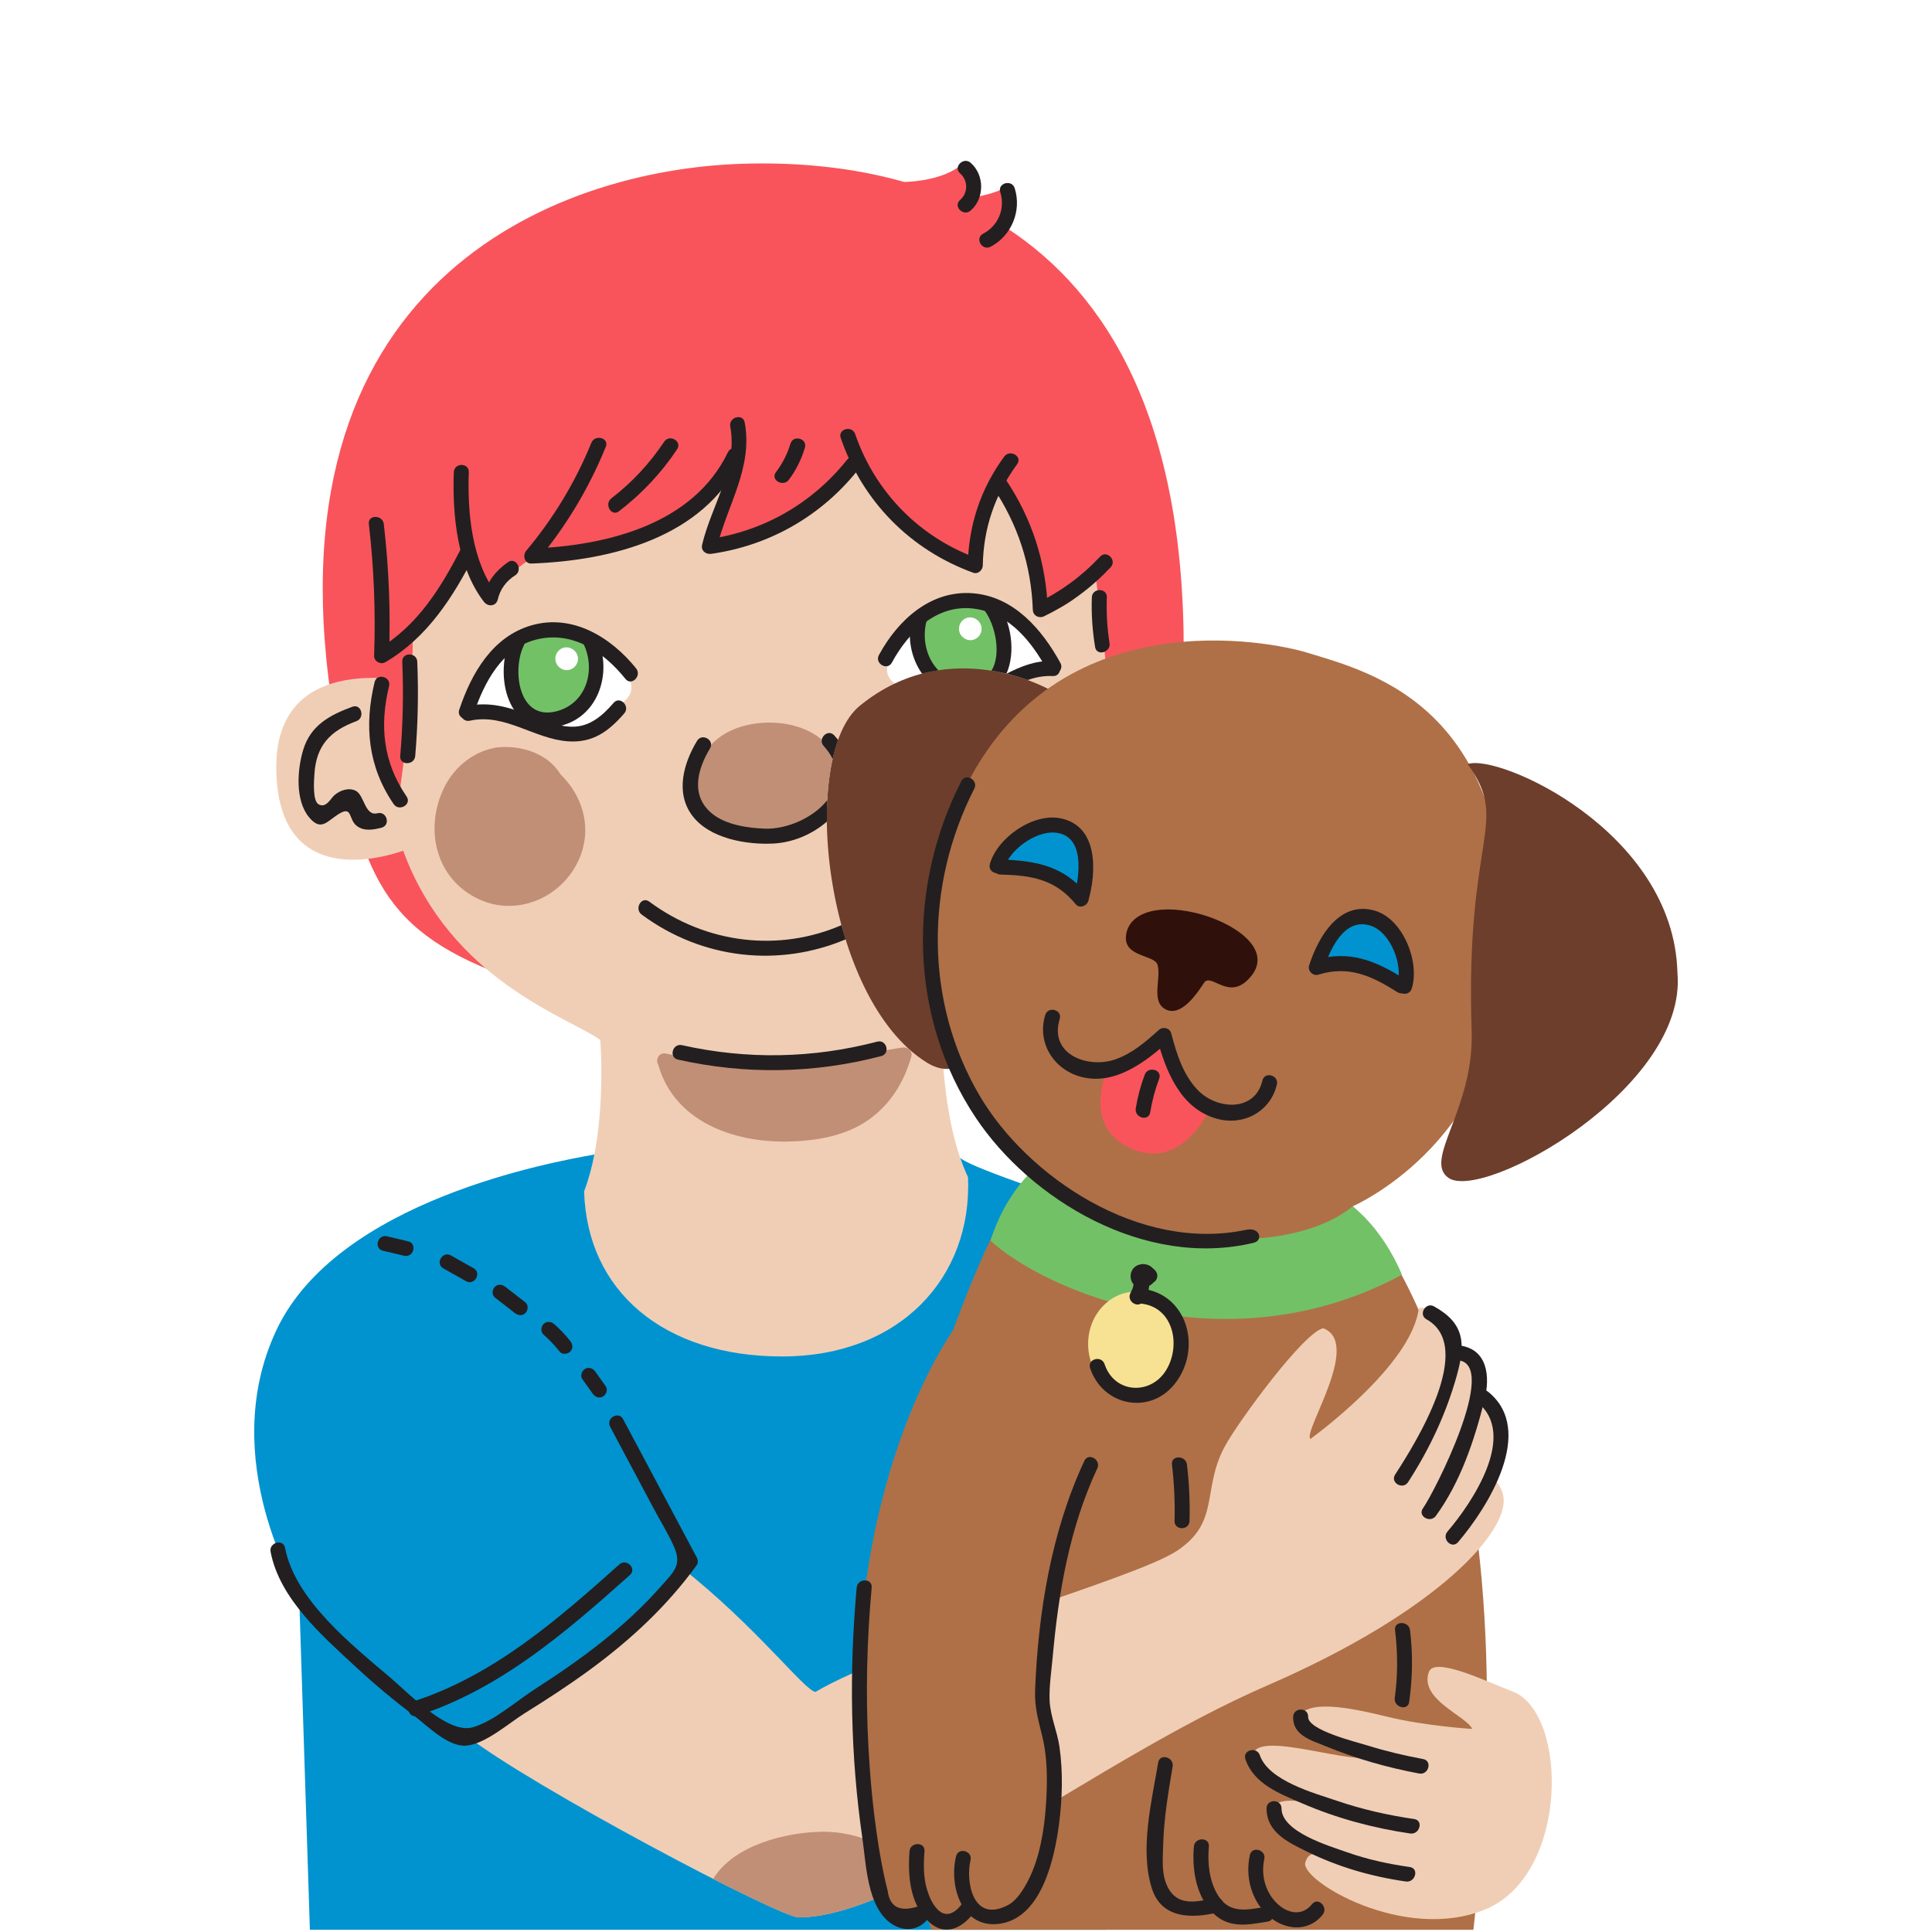 <svg xmlns="http://www.w3.org/2000/svg" viewBox="0 0 1080 1080"><defs><style>.cls-1{fill:#73c167;}.cls-2{fill:#231f20;}.cls-3{fill:#fff;}.cls-4{fill:#6d3e2c;}.cls-5{fill:#af7047;}.cls-6{fill:#f9545b;}.cls-7{fill:#0093d0;}.cls-8{fill:#f0ceb5;}.cls-9{fill:#c18f76;}.cls-10{fill:#2f100b;}.cls-11{fill:#f7e293;}</style></defs><g id="Layer_3"><rect class="cls-3" width="1080" height="1080"></rect></g><g id="Fine_Detail"><path class="cls-6" d="M562.94,127.58c1.82-7.36,2.77-16.39-.65-23.24-4.93,3.94-17.74,5.91-17.74,5.91,0,0,2.52-10.9-4.87-20.26-9.91,10.81-30.71,11.66-34.23,11.72-31-8.83-62.45-11.01-89.98-10.18-105.45,3.16-270,66.85-228.49,310.37,14.78,86.71,25.31,119.49,101.39,145.83,51.24,17.74,372.35,59.12,373.33-182.28.53-131.06-43.05-201.4-98.76-237.87Z"></path><path class="cls-8" d="M697.71,402.32c-2.8-55.05-40.06-41.04-61.28-37.61-18.85-201.26-129.38-218.19-221.38-221.45h0s-.01,0-.02,0c-.01,0-.02,0-.04,0h0c-93.22,10.22-201.74,22.53-201.85,235.71-21.23-.61-63.17,2.88-58.34,58.55,4.95,57.02,57.26,42.66,70.58,38.05,26.78,72.88,92.75,93.16,110.18,105.77,0,0,4.06,50.54-9.03,84.64,1.58,55.91,24.65,98.53,110.67,97.32,84.74-1.19,106.43-49.36,103.89-105.24-15.57-33.04-14.56-83.77-14.56-83.77,17.28-14.55,87.29-41.29,104.95-124.93,10.72,2.35,69.26,12.52,66.23-47.04Z"></path><path class="cls-6" d="M612.54,322.59s4.93,38.92,8.87,79.32c22.17-11.82,40.3-36.46,40.3-36.46,0,0-32.41-261.6-242.29-236.97-209.87,24.63-209.87,118.73-208.89,250.76-7.39,48.77,12.07,68.97,12.07,68.97,0,0,8.13-52.47,8.13-91.63,22.66-18.23,30.54-45.32,30.54-45.32,0,0,4.93,16.75,14.29,22.17,0,0,8.87-14.78,24.14-22.66,96.07,0,113.31-63.55,113.31-63.55,0,0,.49,17.74-15.77,60.1,54.19-7.88,79.32-49.27,79.32-49.27,0,0,18.23,42.86,70.45,59.12,1.48-39.91,9.61-48.53,9.61-48.53,0,0,10.35,2.96,26.85,73.65,15.77-1.48,29.07-19.71,29.07-19.71Z"></path><path class="cls-7" d="M537.41,647.74c-.22-.17-.42-.3-.61-.4,1.27,3.71,2.69,7.31,4.3,10.72,2.54,55.87-37.88,100.21-103.89,100.21s-109.1-36.39-110.67-92.3c2.47-6.43,4.33-13.44,5.72-20.59-22.52,4.09-143.73,25.39-177.88,98.43-33.75,72.17,12.81,147.06,12.81,147.06l6.03,187.88h444.74s-11.82-405.15-11.82-405.15c0,0-61.34-19.95-68.73-25.86Z"></path><path class="cls-3" d="M505.31,355.22c1.98-2.66,7.23-2.21,7.57,1.62.81,9.05,3.89,17,9.64,24.07.95,1.17,1.17,2.45.89,3.58,2.94.73,5.98,1.03,9.14.66,5.33-.63,6.88,7.61,1.51,8.24-12.6,1.48-24.01-4.34-34.06-11.46-9.72-6.89.02-19.61,5.3-26.71Z"></path><path class="cls-1" d="M527.1,338.02c10.87-4.83,26.74-1.88,30.22,9.55,4.5,7.9,3.56,19.9-2.22,27.59-9.61,12.8-28.27,10.12-38.06-1.09-10.88-12.46-3.84-29.88,10.05-36.05Z"></path><path class="cls-3" d="M583.33,365.26c-3-6.53-7.46-12.28-13.05-16.79-.18-.14-.36-.25-.54-.36-.24-.4-.46-.82-.71-1.22-2.87-4.55-10.12-.35-7.24,4.23.18.29.34.59.52.89-.1.73.08,1.51.54,2.32-.11.57-.11,1.2.06,1.89.08.3.17.6.24.91-.34.85-.47,1.81-.33,2.8.07.48.14.95.21,1.43-.16.45-.26.94-.25,1.51.04,2.21-.04,4.4-.17,6.6-.57.55-.98,1.25-1.18,2.02-3.03,1.92-2.31,7.76,2.21,7.76,1.68,0,2.84-.81,3.47-1.93,1.33-.18,2.34-.94,2.94-2.01.67-.24,1.19-.62,1.6-1.08,1.42-.09,2.79-.77,3.49-1.93.91-.14,1.78-.5,2.42-1.1,2.92,1.74,7.62-1.87,5.76-5.93Z"></path><path class="cls-4" d="M586.92,385.65s-55.85-32.19-106.22,8.82c-34.55,28.13-19.99,164.01,37.44,199.53,57.43,35.52,68.78-208.35,68.78-208.35Z"></path><path class="cls-5" d="M520.78,1078.75c-9.73-21.61-25.01-159.92-24.51-183.2.49-23.15,3.45-56.16,12.32-81.29,7.61-21.55,39.91-130.06,69.46-160.61,0,0-100.5-82.27-39.91-210.36,52.05-110.02,173.56-84.25,192.14-78.58,37.93,11.58,120.7,31.28,110.85,181.05-6.23,94.68-84.98,128.58-84.98,128.58,0,0,103.46,90.16,67.49,404.41h-302.86Z"></path><path class="cls-8" d="M380.99,876.33c41.88,33.01,68.97,68.97,74.88,69.46,43.85-26.11,177.36-62.57,201.99-78.83,24.63-16.26,13.65-34.33,26.97-58.69,7.51-13.73,43.97-63.55,54.87-65.77,21.8,8.38-11.45,57.64-7.21,61.89,0,0,56.78-40.77,60.6-73.04,7.14-2.46,23.52,11.33,23.03,23.28,0,0,9.08,0,12.56,8.13,3.69,8.62.62,16.5.62,16.5,0,0,7.76,5.05,9.11,12.93,2.42,14.07-6.28,33.01-6.28,33.01,0,0,6.53,1.97,8.25,11.33,3.48,18.89-35.72,63.92-132.28,105.8-96.56,41.88-202.97,129.49-261.6,129.49-10.84,0-149.77-73.33-186.22-101.9,24.63-16.75,84.24-43.35,120.7-93.6Z"></path><path class="cls-9" d="M446.51,1071.84c17.59,0,39.5-7.92,64.14-20.09-7.78-19.22-32-28.12-51.17-27.8-20.37.33-49.38,7.49-60.82,26.38,24.94,12.7,44.09,21.52,47.85,21.52Z"></path><path class="cls-5" d="M534.95,740.61s-61.09,78.95-55.18,234.5c5.15,135.58,38.06,96.07,38.06,96.07,0,0,3.14,5.54,12.38,5.54s11.64-7.57,11.64-7.57c0,0,13.47,7.54,25.77-1.57,17.09-12.66,23-81.94,15.24-106.88-4.39-14.1,10.72-110.11,24.76-133.39,13.54-22.44-72.67-86.71-72.67-86.71Z"></path><path class="cls-8" d="M845.57,945.55c31.04,11.82,31.78,102.72-15.52,121.93-45.58,18.52-103.37-16.4-100.38-26.32,2.16-7.75,8.39-3.84,12.41-4.32,0,0-34.38-12.08-32-23.08,2.38-11,16.38-6.88,36.98-3.66,0,0-51.24-10.65-46.48-29.63,3.33-13.25,56.09,6.8,68.76,1.52,0,0-47.64-10.85-43.54-21.49,4.1-10.64,27.59-6.28,49.32-.92,21.72,5.36,47.83,6.9,47.83,6.9-2.94-7.11-29.85-16.5-24.18-31.89,3.2-8.69,31.77,5.23,46.8,10.96Z"></path><path class="cls-4" d="M822.66,576.43c1.48,43.6-27.34,72.05-12.93,82.03,19.32,13.38,133.76-50.25,127.97-114.67-1.97-79.32-100.5-122.92-117.25-116.64,24.02,33.25-1.52,39.11,2.22,149.28Z"></path><path class="cls-1" d="M578.05,653.65c30.05,38.43,136.71,54.68,178.1,20.69,18.66,14.96,27.53,38.24,27.53,38.24-97.24,52.41-198.73,9.55-230.01-19.03,8.5-26.97,24.39-39.91,24.39-39.91Z"></path><ellipse class="cls-11" cx="634.93" cy="751.25" rx="26.66" ry="29.19"></ellipse><path class="cls-10" d="M668.21,510.29c20.17,4.71,43.6,19.58,31.41,35.1-12.19,15.52-22.54-2.22-26.6,4.06-4.06,6.28-12.93,19.21-21.43,14.78-8.5-4.43-2.21-17.45-4.56-25-1.72-5.54-18.79-4.14-17.61-16.01,1.23-12.44,16.63-18.11,38.8-12.93Z"></path><path class="cls-6" d="M619.93,596.01s-16.26,31.53,10.84,45.32c26.67,13.58,43.35-15.77,44.83-20.69s-27.1-23.65-25.62-38.43c-23.15,10.35-30.05,13.79-30.05,13.79Z"></path><path class="cls-7" d="M594.41,466.1c-6.65-3.54-15-3.02-20.86,1.51-1.01-.13-2.1,0-3.21.52-3.06,1.44-5.27,3.64-6.62,6.77-1.62,3.75.2,8.48,4.85,8.45,9.97-.06,22.2-.19,27.12,10.23,2.58,5.46,10.1,2.2,10.47-2.83.69-9.53-2.89-19.93-11.74-24.65Z"></path><path class="cls-7" d="M785.62,540.61c-3.04-9.49-5.45-23.53-16.77-26.47-11.41-2.96-22.01,7.63-28.71,15.45-4.12,4.81,1.51,11.56,6.14,9.35.98.85,2.2,1.42,3.48,1.47,9.66.34,18.84,2.45,27.61,6.55,4.12,1.92,9.87-1.3,8.25-6.34Z"></path><path class="cls-9" d="M504.26,585.59c-44.74,7.7-86.86,13.68-131.81,3.39-4.05-.93-6.27,3.21-4.45,6.36,9.02,31.55,41.8,43.3,72.06,42.8,15.48-.25,32.8-2.98,45.81-12.38,12.17-8.79,19.51-21,23.54-35.02.95-3.31-2.13-5.67-5.15-5.15Z"></path><path class="cls-3" d="M289.23,391.26c-5.04-4.78-7.11-11.4-5.43-18.18.77-3.1-1.75-5.13-4.2-5.2-1.87-1.63-5.07-1.84-6.42.87-.79,1.58-1.44,3.15-1.97,4.77-.06.09-.13.16-.19.26-3.51,5.81-6.18,11.99-8.03,18.52-.77,2.71,1.36,5.19,4.04,5.3,6.41.27,12.82.53,19.23.8,3.61.15,5.55-4.7,2.96-7.15Z"></path><path class="cls-9" d="M313.33,432.87c-5.95-9.89-17.65-14.92-29.55-15.28-.88-.04-1.77-.02-2.65.01-.28,0-.56,0-.84.02-.42.03-.84.05-1.26.1-.6.04-1.21.07-1.81.14-.4.05-.76.15-1.11.28-11.19,2.17-21.61,10.08-27.35,21.21-12,23.27-5.54,52.11,19.14,63.42,22.42,10.28,48.59-2.26,56.86-25.11,6.01-16.6.28-33.51-11.44-44.79Z"></path><path class="cls-9" d="M466.11,421.55c-.7-1.15-1.47-2.31-2.37-3.48-12.21-15.94-39.97-17.65-56.79-8.87-15.35,8.01-22.68,25.65-14.6,40.05.11.49.33.98.7,1.49.36.49.78.93,1.17,1.39.8,1.1,1.68,2.17,2.69,3.21.51.53,1.06.86,1.62,1.05,17.52,14.11,49.18,9.09,63.78-5.18.33-10.84,1.59-20.91,3.8-29.66Z"></path><path class="cls-1" d="M315.52,352.61c-11.56-2.79-26.65,2.97-28.01,14.84-3,8.58.09,20.21,7.16,26.74,11.76,10.86,29.63,4.85,37.23-7.94,8.45-14.22-1.62-30.09-16.39-33.64Z"></path><path class="cls-3" d="M340.06,365.6c-2.43-2.26-7.51-.87-7.15,2.96.84,9.05-.76,17.42-5.14,25.41-.73,1.32-.7,2.62-.23,3.68-2.76,1.25-5.69,2.09-8.87,2.3-5.35.35-5.39,8.73,0,8.38,12.66-.82,22.83-8.6,31.43-17.42,8.32-8.53-3.56-19.29-10.04-25.31Z"></path><path class="cls-3" d="M548.41,349.55c-1-3.04-4.34-5.03-7.49-4.29-2.74.65-4.72,3.16-4.84,5.96-.09,2.09.9,4.12,2.56,5.3,1.84,1.46,4.42,1.81,6.61.66,2.77-1.45,4.16-4.63,3.17-7.63Z"></path><path class="cls-3" d="M322.77,366.3c-1-3.04-4.34-5.03-7.49-4.29-2.74.65-4.72,3.16-4.84,5.96-.09,2.09.9,4.12,2.56,5.3,1.84,1.46,4.42,1.81,6.61.66,2.77-1.45,4.16-4.63,3.17-7.63Z"></path><path class="cls-2" d="M196.96,395.08c-12.66,4.65-23.3,10.4-27.44,24-3.34,10.97-4.66,28.26,3.25,37.78,6.64,8,9.98,2.37,16.28-1.65,8.25-5.26,5.49,2.86,10.49,6.56,4.09,3.03,9.15,2.1,13.73.92,5.22-1.34,3.01-9.42-2.23-8.08-7.18,1.84-7.31-10.2-12.24-12.59-3.93-1.91-8.6-.23-11.74,2.38-2.14,1.77-4.65,7.55-8.9,5.27-3.52-1.88-2.63-13.31-2.41-16.84.98-16.05,8.79-24.29,23.44-29.67,5.02-1.84,2.85-9.95-2.23-8.08h0Z"></path><path class="cls-2" d="M469.99,244.89c12.18,35.4,38.91,62.53,74.09,75.29,2.63.96,5.26-1.51,5.3-4.04.37-20.98,6.84-39.75,19.2-56.66,3.19-4.36-4.08-8.54-7.24-4.23-13.24,18.1-19.95,38.49-20.35,60.89,1.77-1.35,3.54-2.69,5.3-4.04-32.27-11.71-57.08-37-68.24-69.44-1.74-5.07-9.84-2.89-8.08,2.23h0Z"></path><path class="cls-2" d="M555.09,272.43c13.87,20.67,21.39,43.53,22.26,68.44.12,3.33,3.43,5.01,6.3,3.62,14.21-6.87,26.44-15.89,37.22-27.4,3.68-3.93-2.23-9.87-5.92-5.92-10.3,10.99-21.99,19.55-35.52,26.09,2.1,1.21,4.2,2.41,6.3,3.62-.92-26.28-8.74-50.82-23.41-72.67-2.99-4.45-10.25-.26-7.24,4.23h0Z"></path><path class="cls-2" d="M408.22,238.42c4.32,23.42-10.51,44.03-15.72,66.02-.8,3.38,2.02,5.6,5.15,5.15,32.48-4.62,61.29-21.08,81.8-46.68,3.34-4.17-2.55-10.13-5.92-5.92-19.73,24.63-46.87,40.08-78.1,44.53,1.72,1.72,3.44,3.44,5.15,5.15,5.69-24,20.44-44.95,15.72-70.48-.98-5.3-9.05-3.05-8.08,2.23h0Z"></path><path class="cls-2" d="M330.57,247.54c-8.98,22.01-21.14,42.12-36.41,60.34-2.18,2.6-.94,7.3,2.96,7.15,44.81-1.68,96.11-14.53,117.05-58.02,2.33-4.84-4.89-9.09-7.24-4.23-19.52,40.55-68.07,52.31-109.81,53.87l2.96,7.15c16.24-19.36,29.03-40.64,38.57-64.03,2.03-4.99-6.07-7.16-8.08-2.23h0Z"></path><path class="cls-2" d="M253.68,263.96c-.86,23.78,1.85,52.96,16.84,72.46,2.14,2.79,6.5,2.71,7.66-1,1.35-5.95,4.68-10.58,9.98-13.91,4.36-3.09.18-10.36-4.23-7.24-7.05,4.99-11.25,10.6-13.83,18.91,2.55-.33,5.1-.67,7.66-1-14.12-18.37-16.5-45.86-15.69-68.23.19-5.39-8.19-5.39-8.38,0h0Z"></path><path class="cls-2" d="M206.19,292.94c2.85,24.49,3.82,48.98,2.94,73.61-.12,3.2,3.64,5.18,6.3,3.62,23.54-13.81,37.85-36.43,50.03-60.19,2.46-4.79-4.77-9.03-7.24-4.23-11.52,22.46-24.68,44.08-47.03,57.19,2.1,1.21,4.2,2.41,6.3,3.62.89-24.64-.09-49.13-2.94-73.61-.62-5.29-9-5.36-8.38,0h0Z"></path><path class="cls-2" d="M227.29,445.25c-13.14-19.17-15.18-39.55-9.8-61.72,1.27-5.24-6.81-7.47-8.08-2.23-5.88,24.24-3.71,47.25,10.64,68.18,3.03,4.42,10.29.23,7.24-4.23h0Z"></path><path class="cls-2" d="M224.87,369.89c.75,17.61.37,35.16-1.14,52.72-.46,5.37,7.92,5.34,8.38,0,1.51-17.56,1.89-35.11,1.14-52.72-.23-5.37-8.61-5.4-8.38,0h0Z"></path><path class="cls-2" d="M610.35,333.92c-.34,9.34.31,18.55,1.81,27.76.86,5.31,8.94,3.06,8.08-2.23-1.37-8.47-1.82-16.97-1.51-25.54.2-5.39-8.18-5.38-8.38,0h0Z"></path><path class="cls-2" d="M346.02,285.79c12.73-9.78,23.57-21.26,32.48-34.62,3-4.5-4.25-8.7-7.24-4.23-8.06,12.09-17.94,22.76-29.48,31.61-4.22,3.24-.05,10.52,4.23,7.24h0Z"></path><path class="cls-2" d="M440.98,268.21c4.06-5.41,7.03-11.46,8.96-17.95,1.54-5.18-6.54-7.39-8.08-2.23-1.74,5.83-4.47,11.09-8.12,15.94-3.24,4.31,4.03,8.49,7.24,4.23h0Z"></path><path class="cls-2" d="M553.76,137.92c11.7-6.1,17.46-20.12,13.47-32.7-1.62-5.12-9.71-2.93-8.08,2.23,2.9,9.16-1.12,18.8-9.62,23.23-4.78,2.49-.55,9.73,4.23,7.24h0Z"></path><path class="cls-2" d="M542.6,117.72c7.81-6.8,7.82-19.88.03-26.7-4.04-3.54-9.99,2.36-5.92,5.92,4.54,3.98,4.51,10.89-.03,14.85-4.07,3.55,1.87,9.45,5.92,5.92h0Z"></path><path class="cls-2" d="M341.07,797.57c8.24,15.46,16.47,30.93,24.71,46.39,3.63,6.81,7.88,13.56,10.98,20.62,4.6,10.45-.18,14.14-7.29,22.21-20.05,22.77-44.66,40.87-70.08,57.19-10.39,6.67-23.45,18.29-35.25,21.63-13.81,3.91-36.13-19.46-45.65-27.56-21.65-18.41-53.53-43.58-59.14-72.77-1.02-5.29-9.09-3.05-8.08,2.23,5.07,26.4,29.1,47.13,47.9,64.56,10.27,9.53,21.04,18.5,32.21,26.96,7.41,5.61,19.02,17.59,29.19,16.79,10.78-.86,23.84-12.57,32.75-18.11,12.4-7.71,24.66-15.68,36.45-24.32,22.71-16.65,43.2-35.63,59.73-58.51.88-1.22.66-2.99,0-4.23-13.73-25.77-27.45-51.55-41.18-77.32-2.54-4.76-9.77-.53-7.24,4.23h0Z"></path><path class="cls-2" d="M233.35,959.15c46.33-15,83.07-46.81,118.77-78.7,4.03-3.6-1.91-9.51-5.92-5.92-34.58,30.89-70.18,62.01-115.07,76.55-5.11,1.65-2.92,9.75,2.23,8.08h0Z"></path><path class="cls-2" d="M338.6,774.91c-1.94-2.73-3.88-5.46-5.83-8.19-1.31-1.84-3.66-2.72-5.73-1.5-1.82,1.06-2.82,3.88-1.5,5.73,1.94,2.73,3.88,5.46,5.83,8.19,1.31,1.84,3.66,2.72,5.73,1.5,1.82-1.06,2.82-3.88,1.5-5.73h0Z"></path><path class="cls-2" d="M318.76,749.64c-2.7-3.45-5.7-6.61-8.99-9.5-1.7-1.49-4.25-1.67-5.92,0-1.52,1.52-1.71,4.42,0,5.92,3.29,2.89,6.28,6.06,8.99,9.5,1.4,1.78,4.46,1.46,5.92,0,1.76-1.76,1.4-4.14,0-5.92h0Z"></path><path class="cls-2" d="M293.72,728.07c-3.73-2.9-7.47-5.81-11.2-8.71-1.78-1.39-4.19-1.74-5.92,0-1.45,1.45-1.8,4.53,0,5.92,3.73,2.9,7.47,5.81,11.2,8.71,1.78,1.39,4.19,1.74,5.92,0,1.45-1.45,1.8-4.53,0-5.92h0Z"></path><path class="cls-2" d="M264.74,708.95c-4.23-2.39-8.46-4.77-12.69-7.16-4.7-2.65-8.93,4.58-4.23,7.24,4.23,2.39,8.46,4.77,12.69,7.16,4.7,2.65,8.93-4.58,4.23-7.24h0Z"></path><path class="cls-2" d="M214.07,699.17c3.95.94,7.91,1.87,11.86,2.81,5.24,1.24,7.48-6.84,2.23-8.08-3.95-.94-7.91-1.87-11.86-2.81-5.24-1.24-7.48,6.84-2.23,8.08h0Z"></path><path class="cls-2" d="M537.39,436.67c-30.31,59.31-29.35,132.18,8.14,188.26,30.41,45.5,94.28,84.47,155.39,69.77,5.23-1.26,3.52-8.88-4.23-7.24-59.9,12.74-122.57-29.82-149.12-75.05-30.84-52.53-30.41-117.77-2.94-171.51,2.45-4.79-4.78-9.04-7.24-4.23h0Z"></path><path class="cls-2" d="M797.41,737.51c27.66,15.34-6.03,69.05-17.52,86.78-2.94,4.54,4.31,8.74,7.24,4.23,11.98-18.48,21.36-38.43,27.26-59.68,4.89-17.62,4.46-29.02-12.74-38.56-4.72-2.62-8.95,4.62-4.23,7.24h0Z"></path><path class="cls-2" d="M815.2,760.42c23.08,2.42-13.8,74.51-19.75,82.71-3.17,4.37,4.1,8.56,7.24,4.23,13.81-19.05,21.37-41.88,27.1-64.51,3.4-13.44,1.84-29.09-14.58-30.81-5.36-.56-5.32,7.82,0,8.38h0Z"></path><path class="cls-2" d="M825.79,783.81c22.94,18.23-3.18,56.63-16.64,72.34-3.49,4.08,2.41,10.03,5.92,5.92,16.45-19.22,43.89-62.53,16.64-84.19-4.18-3.32-10.15,2.57-5.92,5.92h0Z"></path><path class="cls-2" d="M606.16,816.63c-18.48,39.61-25.79,84.53-27.53,128-.39,9.73,1.78,16.81,4.05,26.19,3,12.39,2.86,25.89,1.98,38.58-.94,13.64-3.47,29.17-9.77,41.53-2.51,4.92-6.34,11.34-11.38,14-20.07,10.61-23.73-13.84-20.99-25.03,1.29-5.24-6.79-7.47-8.08-2.23-4.1,16.71,3.35,41.37,25.24,37.58,22.93-3.98,29.9-37.01,32.33-55.62,1.83-14.05,2.26-28.86.28-42.91-1.26-8.93-5.25-17.44-5.56-26.48-.27-7.82,1.02-15.94,1.71-23.73,3.25-36.31,9.43-72.39,24.95-105.65,2.27-4.86-4.95-9.12-7.24-4.23h0Z"></path><path class="cls-2" d="M508.43,1034.86c-1.03,12.98.09,28.28,9.58,38.27,9.48,9.98,19.66,5.24,26.74-4.35,3.21-4.34-4.06-8.52-7.24-4.23-3.42,4.63-8.62,7.95-13.58,2.66-2.84-3.03-4.6-7.13-5.76-11.04-2.05-6.91-1.93-14.19-1.37-21.3.43-5.38-7.95-5.35-8.38,0h0Z"></path><path class="cls-2" d="M478.89,887.47c-4.23,46.66-3.57,93.81,3.2,140.21,2.1,14.42,2.63,38.66,16.36,47.76,9.16,6.07,19.19,2.21,22.94-7.55,1.94-5.04-6.16-7.22-8.08-2.23-10.25,3.35-15.95.44-17.11-8.73-.85-3.29-1.61-6.59-2.28-9.92-1.5-7.14-2.7-14.34-3.75-21.56-2.33-16.11-3.81-32.36-4.7-48.61-1.63-29.81-.9-59.65,1.8-89.37.49-5.37-7.9-5.34-8.38,0h0Z"></path><path class="cls-2" d="M733.44,1064.42c-6.41,7.94-15.8,4.51-21.5-2.48-5.17-6.34-6.9-14.78-5.19-22.69,1.13-5.26-6.94-7.5-8.08-2.23-2.62,12.19.79,25.23,10.16,33.77,9,8.2,22.38,9.66,30.54-.45,3.35-4.16-2.54-10.12-5.92-5.92h0Z"></path><path class="cls-2" d="M706.44,1066.1c-10.4,1.78-19.76,3.58-25.96-7.22-4.62-8.04-5.5-17.59-4.71-26.66.47-5.37-7.92-5.34-8.38,0-1.06,12.23.97,26.28,9.38,35.82,9.02,10.22,19.82,8.21,31.89,6.14,5.3-.91,3.06-8.98-2.23-8.08h0Z"></path><path class="cls-2" d="M678.89,1060.93c-11.02,2.66-22.73,5.24-27.55-9.58-1.96-6.01-1.29-13.79-1.12-20.04.4-14.74,2.85-29.29,5.3-43.81.89-5.27-7.18-7.54-8.08-2.23-3.66,21.71-10.37,48.57-3.61,70.18,5.41,17.27,22.36,17.15,37.29,13.55,5.24-1.26,3.02-9.35-2.23-8.08h0Z"></path><path class="cls-2" d="M779.84,911.28c1.55,12.62,1.59,25.24-.16,37.84-.73,5.27,7.34,7.55,8.08,2.23,1.86-13.4,2.1-26.63.45-40.07-.65-5.28-9.03-5.35-8.38,0h0Z"></path><path class="cls-2" d="M655.13,818.69c1.25,10.48,1.73,20.97,1.45,31.53-.14,5.39,8.23,5.39,8.38,0,.28-10.55-.2-21.04-1.45-31.53-.63-5.29-9.02-5.35-8.38,0h0Z"></path><path class="cls-2" d="M696.18,983.42c4.76,13.86,19.19,19.27,31.72,24.67,19.37,8.34,39.58,13.79,60.43,16.85,5.27.77,7.55-7.3,2.23-8.08-14.61-2.14-28.95-5.36-42.94-10.12-12.68-4.31-38.42-11.18-43.35-25.55-1.74-5.07-9.84-2.89-8.08,2.23h0Z"></path><path class="cls-2" d="M708,1010.91c.03,13.32,11.89,18.87,22.53,24.11,17.48,8.61,36.1,14,55.36,16.75,5.27.75,7.55-7.32,2.23-8.08-12-1.71-23.81-4.27-35.25-8.32-9.54-3.38-36.47-11.25-36.49-24.45-.01-5.39-8.39-5.4-8.38,0h0Z"></path><path class="cls-2" d="M722.88,959.7c-.34,10.41,10.27,13.2,18.43,16.55,16.8,6.9,34.17,11.82,52.01,15.16,5.27.99,7.53-7.09,2.23-8.08-10.53-1.97-20.91-4.41-31.14-7.61-6.19-1.94-33.4-8.5-33.16-16.02.18-5.39-8.2-5.39-8.38,0h0Z"></path><path class="cls-2" d="M561.43,485.21c2.81-10.04,17.24-20.54,28.04-19.8,17.71,1.22,13.9,25.17,10.82,36.03,2.33-.62,4.67-1.23,7-1.85-12.75-15.67-28.63-18.59-48.07-19.1-5.39-.14-5.39,8.24,0,8.38,17.34.46,30.69,2.57,42.15,16.65,2.06,2.53,6.21.94,7-1.85,4.48-15.82,5.92-41.68-15.29-46.19-15.53-3.3-35.61,10.83-39.73,25.5-1.46,5.2,6.62,7.42,8.08,2.23h0Z"></path><path class="cls-2" d="M789.16,552.65c4.7-14.75-4.82-39.08-20.71-43.61-19.96-5.68-31.63,15.02-36.65,30.66-.97,3.01,2.17,6.07,5.15,5.15,17.14-5.28,29.76.67,44.21,9.77,4.58,2.88,8.78-4.36,4.23-7.24-16.56-10.43-31.33-16.57-50.67-10.62,1.72,1.72,3.44,3.44,5.15,5.15,3.52-10.96,11.42-29.25,26.28-24.46,11.33,3.65,18.33,22.26,14.93,32.96-1.64,5.15,6.45,7.35,8.08,2.23h0Z"></path><path class="cls-2" d="M584.29,567.37c-4.65,15.16,4.28,30.07,19.42,34.42,19.05,5.47,36.66-8.07,49.93-20.06l-7-1.85c4.93,18.54,13,39.74,33.5,45.48,14.92,4.18,30.07-3.9,33.64-19.11,1.23-5.24-6.85-7.48-8.08-2.23-4.17,17.75-25.6,16.43-36.25,5.22-8.26-8.7-11.72-20.26-14.73-31.58-.84-3.17-4.71-3.92-7-1.85-7.28,6.58-14.87,13.11-24.26,16.38-15.32,5.34-37.17-2.74-31.08-22.58,1.59-5.17-6.5-7.38-8.08-2.23h0Z"></path><path class="cls-2" d="M639.11,727.1c1.67-3.45,2.84-6.6,3.65-10.38,1.13-5.25-6.52-7.42-8.08-2.23s-1.44,4.74-1.57,9.99c-.06,2.4,1.98,4,4.19,4.19,18.68,1.56,23.17,23.49,14.46,37.44-8.71,13.96-28.83,12.89-34.3-3.55-1.7-5.09-9.79-2.91-8.08,2.23,7.08,21.27,33.68,26.55,47.66,8.36,15.21-19.81,6.45-50.67-19.73-52.85,1.4,1.4,2.79,2.79,4.19,4.19l1.27-7.77c-2.69-.74-5.39-1.48-8.08-2.23-.43,2.95-1.37,5.74-2.8,8.38-2.34,4.83,4.88,9.09,7.24,4.23h0Z"></path><path class="cls-2" d="M646.41,711.11c-.56-.95-1.33-1.73-2.22-2.33-.08-.08-.12-.17-.21-.25-2.74-2.56-7.25-2.54-9.96.03-2.98,2.83-2.59,8.25.91,10.47,2.38,1.51,5.04,1.23,7.06-.15,1.1-.38,2.08-1.07,2.82-1.99.03-.02.06-.03.09-.05,1.95-1.14,2.65-3.78,1.5-5.73Z"></path><path class="cls-2" d="M285.54,356.72c-9.05,18.52-3.25,52.79,23.54,49.78,24.89-2.81,34.21-30.12,24.39-50.72-2.32-4.87-9.54-.62-7.24,4.23,6.92,14.52,1.67,33.14-15.04,37.57-21.36,5.65-25.06-23.03-18.42-36.62,2.36-4.83-4.87-9.08-7.24-4.23h0Z"></path><path class="cls-2" d="M554.26,374.93c2.93.47,5.72,1.03,8.35,1.66,5.32-11.94,2.68-29.08-4.84-39.33-3.16-4.3-10.43-.13-7.24,4.23,5.96,8.13,9.3,24.32,3.72,33.44Z"></path><path class="cls-2" d="M524.56,374.69c-6.73-6.86-9.25-17.78-6.56-27.78,1.4-5.21-6.68-7.44-8.08-2.23-3.02,11.22-.72,23.11,5.51,31.9,3.08-.81,6.13-1.43,9.13-1.89Z"></path><path class="cls-2" d="M264.8,399c5.67-17.04,15.64-36.46,34.63-41.39,20.48-5.31,38,6.73,50.22,21.92,3.38,4.2,9.28-1.76,5.92-5.92-13.94-17.32-35.44-30.63-58.38-24.07-21.94,6.27-33.73,26.96-40.48,47.24-1.71,5.13,6.38,7.33,8.08,2.23h0Z"></path><path class="cls-2" d="M262.67,402.87c19.66-4.31,35.81,10.19,54.88,11.54,13.83.97,22.71-5.57,31.39-15.59,3.52-4.06-2.39-10.01-5.92-5.92-6.13,7.07-13.24,13.43-23.18,13.34-8.26-.08-16.4-3.65-23.95-6.54-11.99-4.59-22.68-7.69-35.44-4.9-5.26,1.15-3.04,9.23,2.23,8.08h0Z"></path><path class="cls-2" d="M592.75,370.55c-10.29-18.71-25.84-36.89-48.55-38.88-23.81-2.08-42.27,14.91-52.87,34.49-2.57,4.74,4.66,8.98,7.24,4.23,9.38-17.33,25.8-33.51,47.26-29.95,18.97,3.15,30.95,18.45,39.69,34.34,2.6,4.73,9.84.5,7.24-4.23h0Z"></path><path class="cls-2" d="M378.98,592.33c37.79,8.47,76.17,7.83,113.65-1.97,5.21-1.36,3-9.45-2.23-8.08-36.05,9.43-72.83,10.12-109.19,1.97-5.25-1.18-7.5,6.9-2.23,8.08h0Z"></path><path class="cls-2" d="M470.4,517.16c-34.85,15.07-75.36,10.62-107.48-13.16-4.34-3.21-8.52,4.06-4.23,7.24,34.1,25.25,77,29.48,114.03,13.87-.82-2.63-1.59-5.27-2.32-7.94Z"></path><path class="cls-2" d="M465.46,424.28c.85-3.79,1.86-7.36,3.05-10.66-.66-.85-1.37-1.69-2.13-2.53-3.63-4-9.54,1.94-5.92,5.93,2.21,2.44,3.84,4.87,5.01,7.26Z"></path><path class="cls-2" d="M462.46,447.28c-7.72,9.85-22.59,16.38-34.94,15.94-9.47-.34-21.52-2.11-29.16-8.17-12.56-9.97-8.6-24.87-1.47-36.67,2.79-4.63-4.45-8.84-7.24-4.23-7.48,12.39-12.25,28.86-2.79,41.63,9.63,13.02,30.39,16.52,45.43,15.77,11.02-.55,21.85-5.23,29.94-12.26-.05-4.09.03-8.1.24-12Z"></path><path class="cls-2" d="M588.52,369.54c-9.35-.43-17.78,2.91-25.84,7.06,4.45,1.08,8.43,2.32,11.81,3.55,4.37-1.56,8.99-2.47,14.03-2.23,5.39.25,5.38-8.13,0-8.38Z"></path><path class="cls-2" d="M639.91,600.76c-2.29,6.11-3.96,12.37-5.01,18.81-.86,5.28,7.21,7.54,8.08,2.23,1.05-6.45,2.72-12.7,5.01-18.81,1.9-5.06-6.2-7.24-8.08-2.23h0Z"></path></g></svg>